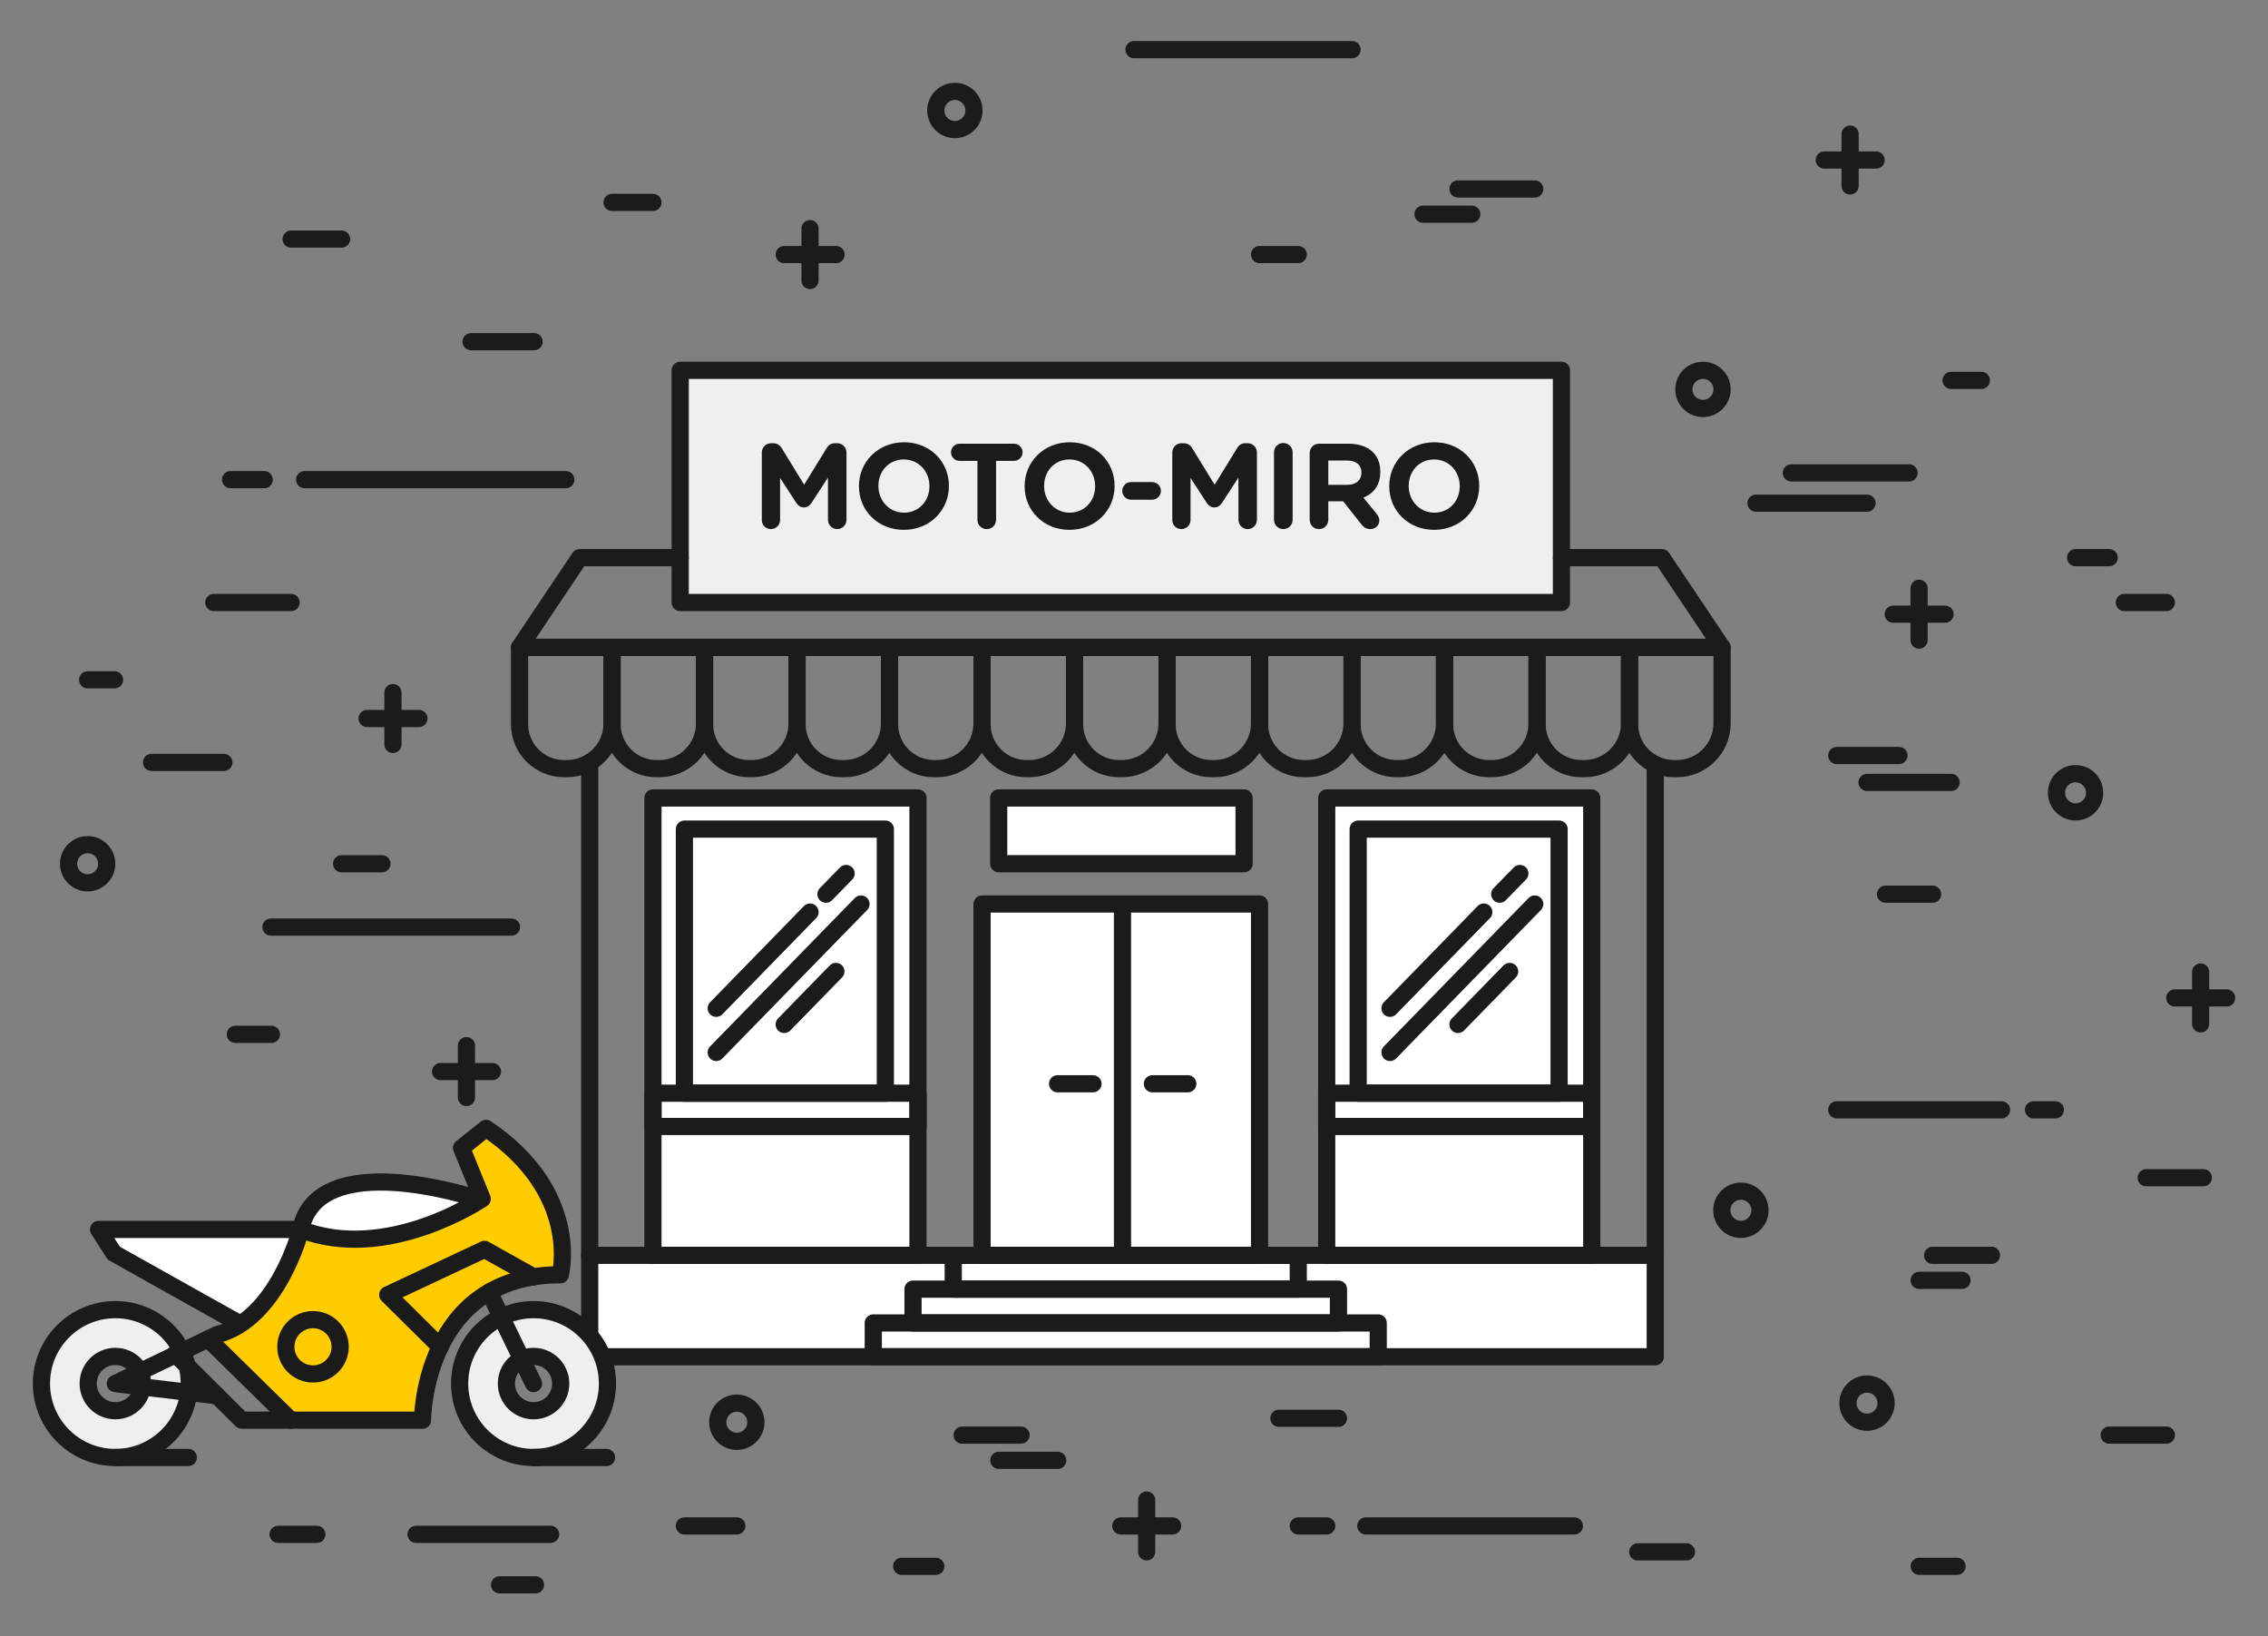 <?xml version="1.0" encoding="utf-8"?>
<!-- Generator: Adobe Illustrator 19.0.0, SVG Export Plug-In . SVG Version: 6.00 Build 0)  -->
<svg version="1.2" baseProfile="tiny" id="Layer_1" xmlns="http://www.w3.org/2000/svg" xmlns:xlink="http://www.w3.org/1999/xlink"
	 x="0px" y="0px" viewBox="-777.34 -536 1979.34 1427.65" xml:space="preserve">
<rect x="-777.34" y="-536" width="1979.34" height="1427.65" fill="#808080" stroke="none"/>
<g>
	<rect x="-183.7" y="-212.89" fill="#EFEFEF" width="769.08" height="202.6"/>
	<rect x="94.24" y="160.28" fill="#FFFFFF" width="214.16" height="57.37"/>
	<polygon fill="#FFFFFF" points="611.81,559.32 611.81,160.28 380.51,160.28 380.51,559.32 321.9,559.32 321.9,252.8 79.72,252.8 
		79.72,559.32 23.81,559.32 23.81,160.28 -207.49,160.28 -207.49,559.32 -262.7,559.32 -262.7,647.84 667.25,647.84 667.25,559.32 	
		"/>
</g>
<polyline fill="none" stroke="#1B1B1B" stroke-width="15" stroke-linecap="round" stroke-linejoin="round" stroke-miterlimit="10" points="
	-183.7,-49.43 -271.44,-49.43 -323.91,28.84 725.53,28.84 673.06,-49.43 585.39,-49.43 "/>
<path fill="none" stroke="#1B1B1B" stroke-width="15" stroke-linecap="round" stroke-linejoin="round" stroke-miterlimit="10" d="
	M-323.91,28.84h80.73v66.35c0,21.81-17.68,39.48-39.48,39.48h-2.46c-21.42,0-38.78-17.36-38.78-38.78V28.84z"/>
<path fill="none" stroke="#1B1B1B" stroke-width="15" stroke-linecap="round" stroke-linejoin="round" stroke-miterlimit="10" d="
	M-243.19,28.84h80.73v66.35c0,21.81-17.68,39.48-39.48,39.48h-2.46c-21.42,0-38.78-17.36-38.78-38.78V28.84z"/>
<path fill="none" stroke="#1B1B1B" stroke-width="15" stroke-linecap="round" stroke-linejoin="round" stroke-miterlimit="10" d="
	M-162.46,28.84h80.73v66.35c0,21.81-17.68,39.48-39.48,39.48h-2.46c-21.42,0-38.78-17.36-38.78-38.78V28.84z"/>
<path fill="none" stroke="#1B1B1B" stroke-width="15" stroke-linecap="round" stroke-linejoin="round" stroke-miterlimit="10" d="
	M-81.73,28.84h80.73v66.35c0,21.81-17.68,39.48-39.48,39.48h-2.46c-21.42,0-38.78-17.36-38.78-38.78V28.84z"/>
<path fill="none" stroke="#1B1B1B" stroke-width="15" stroke-linecap="round" stroke-linejoin="round" stroke-miterlimit="10" d="
	M-1.01,28.84h80.73v66.35c0,21.81-17.68,39.48-39.48,39.48h-2.46c-21.42,0-38.78-17.36-38.78-38.78V28.84z"/>
<path fill="none" stroke="#1B1B1B" stroke-width="15" stroke-linecap="round" stroke-linejoin="round" stroke-miterlimit="10" d="
	M79.72,28.84h80.73v66.35c0,21.81-17.68,39.48-39.48,39.48h-2.46c-21.42,0-38.78-17.36-38.78-38.78V28.84z"/>
<path fill="none" stroke="#1B1B1B" stroke-width="15" stroke-linecap="round" stroke-linejoin="round" stroke-miterlimit="10" d="
	M160.45,28.84h80.73v66.35c0,21.81-17.68,39.48-39.48,39.48h-2.46c-21.42,0-38.78-17.36-38.78-38.78V28.84z"/>
<path fill="none" stroke="#1B1B1B" stroke-width="15" stroke-linecap="round" stroke-linejoin="round" stroke-miterlimit="10" d="
	M241.17,28.84h80.73v66.35c0,21.81-17.68,39.48-39.48,39.48h-2.46c-21.42,0-38.78-17.36-38.78-38.78V28.84z"/>
<path fill="none" stroke="#1B1B1B" stroke-width="15" stroke-linecap="round" stroke-linejoin="round" stroke-miterlimit="10" d="
	M321.9,28.84h80.73v66.35c0,21.81-17.68,39.48-39.48,39.48h-2.46c-21.42,0-38.78-17.36-38.78-38.78V28.84z"/>
<path fill="none" stroke="#1B1B1B" stroke-width="15" stroke-linecap="round" stroke-linejoin="round" stroke-miterlimit="10" d="
	M402.63,28.84h80.73v66.35c0,21.81-17.68,39.48-39.48,39.48h-2.46c-21.42,0-38.78-17.36-38.78-38.78V28.84z"/>
<path fill="none" stroke="#1B1B1B" stroke-width="15" stroke-linecap="round" stroke-linejoin="round" stroke-miterlimit="10" d="
	M483.35,28.84h80.73v66.35c0,21.81-17.68,39.48-39.48,39.48h-2.46c-21.42,0-38.78-17.36-38.78-38.78V28.84z"/>
<path fill="none" stroke="#1B1B1B" stroke-width="15" stroke-linecap="round" stroke-linejoin="round" stroke-miterlimit="10" d="
	M564.08,28.84h80.73v66.35c0,21.81-17.68,39.48-39.48,39.48h-2.46c-21.42,0-38.78-17.36-38.78-38.78V28.84z"/>
<path fill="none" stroke="#1B1B1B" stroke-width="15" stroke-linecap="round" stroke-linejoin="round" stroke-miterlimit="10" d="
	M644.81,28.84h80.73v66.35c0,21.81-17.68,39.48-39.48,39.48h-2.46c-21.42,0-38.78-17.36-38.78-38.78V28.84z"/>
<rect x="-183.7" y="-212.89" fill="none" stroke="#1B1B1B" stroke-width="15" stroke-linecap="round" stroke-linejoin="round" stroke-miterlimit="10" width="769.08" height="202.6"/>
<polyline fill="none" stroke="#1B1B1B" stroke-width="15" stroke-linecap="round" stroke-linejoin="round" stroke-miterlimit="10" points="
	-262.7,129.24 -262.7,552.66 -262.7,647.84 667.25,647.84 667.25,131.06 "/>
<rect x="-15.22" y="618.34" fill="none" stroke="#1B1B1B" stroke-width="15" stroke-linecap="round" stroke-linejoin="round" stroke-miterlimit="10" width="440.7" height="29.51"/>
<rect x="19.48" y="588.83" fill="none" stroke="#1B1B1B" stroke-width="15" stroke-linecap="round" stroke-linejoin="round" stroke-miterlimit="10" width="371.3" height="29.51"/>
<rect x="54.57" y="559.32" fill="none" stroke="#1B1B1B" stroke-width="15" stroke-linecap="round" stroke-linejoin="round" stroke-miterlimit="10" width="301.12" height="29.51"/>
<line fill="none" stroke="#1B1B1B" stroke-width="15" stroke-linecap="round" stroke-linejoin="round" stroke-miterlimit="10" x1="-262.7" y1="559.32" x2="667.25" y2="559.32"/>
<rect x="-207.49" y="160.28" fill="none" stroke="#1B1B1B" stroke-width="15" stroke-linecap="round" stroke-linejoin="round" stroke-miterlimit="10" width="231.3" height="399.04"/>
<rect x="-207.49" y="417.88" fill="none" stroke="#1B1B1B" stroke-width="15" stroke-linecap="round" stroke-linejoin="round" stroke-miterlimit="10" width="231.3" height="29.04"/>
<rect x="-180.04" y="187.45" fill="none" stroke="#1B1B1B" stroke-width="15" stroke-linecap="round" stroke-linejoin="round" stroke-miterlimit="10" width="175.37" height="230.43"/>
<rect x="79.72" y="252.8" fill="none" stroke="#1B1B1B" stroke-width="15" stroke-linecap="round" stroke-linejoin="round" stroke-miterlimit="10" width="242.18" height="306.52"/>
<rect x="94.24" y="160.28" fill="none" stroke="#1B1B1B" stroke-width="15" stroke-linecap="round" stroke-linejoin="round" stroke-miterlimit="10" width="214.16" height="57.37"/>
<line fill="none" stroke="#1B1B1B" stroke-width="15" stroke-linecap="round" stroke-linejoin="round" stroke-miterlimit="10" x1="202.27" y1="252.8" x2="202.27" y2="559.32"/>
<line fill="none" stroke="#1B1B1B" stroke-width="15" stroke-linecap="round" stroke-linejoin="round" stroke-miterlimit="10" x1="-152.27" y1="343.79" x2="-70.39" y2="259.85"/>
<line fill="none" stroke="#1B1B1B" stroke-width="15" stroke-linecap="round" stroke-linejoin="round" stroke-miterlimit="10" x1="-152.27" y1="382.32" x2="-25.93" y2="252.8"/>
<line fill="none" stroke="#1B1B1B" stroke-width="15" stroke-linecap="round" stroke-linejoin="round" stroke-miterlimit="10" x1="-56.5" y1="244.22" x2="-38.9" y2="226.18"/>
<line fill="none" stroke="#1B1B1B" stroke-width="15" stroke-linecap="round" stroke-linejoin="round" stroke-miterlimit="10" x1="-92.95" y1="357.89" x2="-47.84" y2="311.65"/>
<rect x="380.51" y="160.28" fill="none" stroke="#1B1B1B" stroke-width="15" stroke-linecap="round" stroke-linejoin="round" stroke-miterlimit="10" width="231.3" height="399.04"/>
<rect x="380.51" y="417.88" fill="none" stroke="#1B1B1B" stroke-width="15" stroke-linecap="round" stroke-linejoin="round" stroke-miterlimit="10" width="231.3" height="29.04"/>
<rect x="407.96" y="187.45" fill="none" stroke="#1B1B1B" stroke-width="15" stroke-linecap="round" stroke-linejoin="round" stroke-miterlimit="10" width="175.37" height="230.43"/>
<line fill="none" stroke="#1B1B1B" stroke-width="15" stroke-linecap="round" stroke-linejoin="round" stroke-miterlimit="10" x1="435.73" y1="343.79" x2="517.61" y2="259.85"/>
<line fill="none" stroke="#1B1B1B" stroke-width="15" stroke-linecap="round" stroke-linejoin="round" stroke-miterlimit="10" x1="435.73" y1="382.32" x2="562.07" y2="252.8"/>
<line fill="none" stroke="#1B1B1B" stroke-width="15" stroke-linecap="round" stroke-linejoin="round" stroke-miterlimit="10" x1="531.5" y1="244.22" x2="549.1" y2="226.18"/>
<line fill="none" stroke="#1B1B1B" stroke-width="15" stroke-linecap="round" stroke-linejoin="round" stroke-miterlimit="10" x1="495.05" y1="357.89" x2="540.16" y2="311.65"/>
<line fill="none" stroke="#1B1B1B" stroke-width="15" stroke-linecap="round" stroke-linejoin="round" stroke-miterlimit="10" x1="176.52" y1="409.65" x2="145.63" y2="409.65"/>
<line fill="none" stroke="#1B1B1B" stroke-width="15" stroke-linecap="round" stroke-linejoin="round" stroke-miterlimit="10" x1="259.28" y1="409.65" x2="228.39" y2="409.65"/>
<line fill="none" stroke="#1B1B1B" stroke-width="15" stroke-linecap="round" stroke-linejoin="round" stroke-miterlimit="10" x1="212.33" y1="-492.68" x2="402.63" y2="-492.68"/>
<line fill="none" stroke="#1B1B1B" stroke-width="15" stroke-linecap="round" stroke-linejoin="round" stroke-miterlimit="10" x1="495.05" y1="-371.12" x2="562.07" y2="-371.12"/>
<line fill="none" stroke="#1B1B1B" stroke-width="15" stroke-linecap="round" stroke-linejoin="round" stroke-miterlimit="10" x1="464.55" y1="-349.11" x2="507.12" y2="-349.11"/>
<line fill="none" stroke="#1B1B1B" stroke-width="15" stroke-linecap="round" stroke-linejoin="round" stroke-miterlimit="10" x1="355.69" y1="-313.88" x2="321.9" y2="-313.88"/>
<line fill="none" stroke="#1B1B1B" stroke-width="15" stroke-linecap="round" stroke-linejoin="round" stroke-miterlimit="10" x1="-207.49" y1="-359.38" x2="-243.19" y2="-359.38"/>
<line fill="none" stroke="#1B1B1B" stroke-width="15" stroke-linecap="round" stroke-linejoin="round" stroke-miterlimit="10" x1="-479.23" y1="-327.39" x2="-523.26" y2="-327.39"/>
<line fill="none" stroke="#1B1B1B" stroke-width="15" stroke-linecap="round" stroke-linejoin="round" stroke-miterlimit="10" x1="-311.17" y1="-237.86" x2="-366.21" y2="-237.86"/>
<line fill="none" stroke="#1B1B1B" stroke-width="15" stroke-linecap="round" stroke-linejoin="round" stroke-miterlimit="10" x1="-546.75" y1="-117.5" x2="-576.1" y2="-117.5"/>
<line fill="none" stroke="#1B1B1B" stroke-width="15" stroke-linecap="round" stroke-linejoin="round" stroke-miterlimit="10" x1="-511.52" y1="-117.5" x2="-283.55" y2="-117.5"/>
<line fill="none" stroke="#1B1B1B" stroke-width="15" stroke-linecap="round" stroke-linejoin="round" stroke-miterlimit="10" x1="-523.26" y1="-10.29" x2="-590.78" y2="-10.29"/>
<line fill="none" stroke="#1B1B1B" stroke-width="15" stroke-linecap="round" stroke-linejoin="round" stroke-miterlimit="10" x1="-677.38" y1="57.17" x2="-700.86" y2="57.17"/>
<line fill="none" stroke="#1B1B1B" stroke-width="15" stroke-linecap="round" stroke-linejoin="round" stroke-miterlimit="10" x1="-645.09" y1="129.24" x2="-581.97" y2="129.24"/>
<line fill="none" stroke="#1B1B1B" stroke-width="15" stroke-linecap="round" stroke-linejoin="round" stroke-miterlimit="10" x1="-479.23" y1="217.66" x2="-444" y2="217.66"/>
<line fill="none" stroke="#1B1B1B" stroke-width="15" stroke-linecap="round" stroke-linejoin="round" stroke-miterlimit="10" x1="-330.98" y1="272.93" x2="-540.88" y2="272.93"/>
<line fill="none" stroke="#1B1B1B" stroke-width="15" stroke-linecap="round" stroke-linejoin="round" stroke-miterlimit="10" x1="-572" y1="366.52" x2="-540.45" y2="366.52"/>
<line fill="none" stroke="#1B1B1B" stroke-width="15" stroke-linecap="round" stroke-linejoin="round" stroke-miterlimit="10" x1="651.92" y1="818.09" x2="694.49" y2="818.09"/>
<line fill="none" stroke="#1B1B1B" stroke-width="15" stroke-linecap="round" stroke-linejoin="round" stroke-miterlimit="10" x1="-534.59" y1="802.8" x2="-500.83" y2="802.8"/>
<line fill="none" stroke="#1B1B1B" stroke-width="15" stroke-linecap="round" stroke-linejoin="round" stroke-miterlimit="10" x1="930.64" y1="830.69" x2="897.62" y2="830.69"/>
<line fill="none" stroke="#1B1B1B" stroke-width="15" stroke-linecap="round" stroke-linejoin="round" stroke-miterlimit="10" x1="-414.23" y1="802.8" x2="-296.81" y2="802.8"/>
<line fill="none" stroke="#1B1B1B" stroke-width="15" stroke-linecap="round" stroke-linejoin="round" stroke-miterlimit="10" x1="-341.34" y1="846.83" x2="-310.02" y2="846.83"/>
<line fill="none" stroke="#1B1B1B" stroke-width="15" stroke-linecap="round" stroke-linejoin="round" stroke-miterlimit="10" x1="-180.04" y1="795.46" x2="-134.3" y2="795.46"/>
<line fill="none" stroke="#1B1B1B" stroke-width="15" stroke-linecap="round" stroke-linejoin="round" stroke-miterlimit="10" x1="9.54" y1="830.69" x2="39.36" y2="830.69"/>
<line fill="none" stroke="#1B1B1B" stroke-width="15" stroke-linecap="round" stroke-linejoin="round" stroke-miterlimit="10" x1="62.38" y1="716.2" x2="113.75" y2="716.2"/>
<line fill="none" stroke="#1B1B1B" stroke-width="15" stroke-linecap="round" stroke-linejoin="round" stroke-miterlimit="10" x1="94.4" y1="738.22" x2="145.77" y2="738.22"/>
<line fill="none" stroke="#1B1B1B" stroke-width="15" stroke-linecap="round" stroke-linejoin="round" stroke-miterlimit="10" x1="338.79" y1="701.52" x2="390.78" y2="701.52"/>
<line fill="none" stroke="#1B1B1B" stroke-width="15" stroke-linecap="round" stroke-linejoin="round" stroke-miterlimit="10" x1="355.69" y1="795.46" x2="380.51" y2="795.46"/>
<line fill="none" stroke="#1B1B1B" stroke-width="15" stroke-linecap="round" stroke-linejoin="round" stroke-miterlimit="10" x1="414.65" y1="795.46" x2="596.65" y2="795.46"/>
<line fill="none" stroke="#1B1B1B" stroke-width="15" stroke-linecap="round" stroke-linejoin="round" stroke-miterlimit="10" x1="1063.41" y1="716.2" x2="1113.31" y2="716.2"/>
<line fill="none" stroke="#1B1B1B" stroke-width="15" stroke-linecap="round" stroke-linejoin="round" stroke-miterlimit="10" x1="1145.61" y1="491.63" x2="1095.7" y2="491.63"/>
<line fill="none" stroke="#1B1B1B" stroke-width="15" stroke-linecap="round" stroke-linejoin="round" stroke-miterlimit="10" x1="1016.44" y1="432.4" x2="997.36" y2="432.4"/>
<line fill="none" stroke="#1B1B1B" stroke-width="15" stroke-linecap="round" stroke-linejoin="round" stroke-miterlimit="10" x1="969.47" y1="432.4" x2="825.63" y2="432.4"/>
<line fill="none" stroke="#1B1B1B" stroke-width="15" stroke-linecap="round" stroke-linejoin="round" stroke-miterlimit="10" x1="909.29" y1="559.32" x2="960.66" y2="559.32"/>
<line fill="none" stroke="#1B1B1B" stroke-width="15" stroke-linecap="round" stroke-linejoin="round" stroke-miterlimit="10" x1="934.98" y1="581.17" x2="897.55" y2="581.17"/>
<line fill="none" stroke="#1B1B1B" stroke-width="15" stroke-linecap="round" stroke-linejoin="round" stroke-miterlimit="10" x1="909.29" y1="244.22" x2="868.19" y2="244.22"/>
<line fill="none" stroke="#1B1B1B" stroke-width="15" stroke-linecap="round" stroke-linejoin="round" stroke-miterlimit="10" x1="925.44" y1="146.7" x2="852.05" y2="146.7"/>
<line fill="none" stroke="#1B1B1B" stroke-width="15" stroke-linecap="round" stroke-linejoin="round" stroke-miterlimit="10" x1="879.94" y1="123.22" x2="825.63" y2="123.22"/>
<line fill="none" stroke="#1B1B1B" stroke-width="15" stroke-linecap="round" stroke-linejoin="round" stroke-miterlimit="10" x1="1113.31" y1="-10.29" x2="1076.62" y2="-10.29"/>
<line fill="none" stroke="#1B1B1B" stroke-width="15" stroke-linecap="round" stroke-linejoin="round" stroke-miterlimit="10" x1="1063.41" y1="-49.43" x2="1034.05" y2="-49.43"/>
<line fill="none" stroke="#1B1B1B" stroke-width="15" stroke-linecap="round" stroke-linejoin="round" stroke-miterlimit="10" x1="852.05" y1="-96.95" x2="755.18" y2="-96.95"/>
<line fill="none" stroke="#1B1B1B" stroke-width="15" stroke-linecap="round" stroke-linejoin="round" stroke-miterlimit="10" x1="786" y1="-123.37" x2="888.74" y2="-123.37"/>
<line fill="none" stroke="#1B1B1B" stroke-width="15" stroke-linecap="round" stroke-linejoin="round" stroke-miterlimit="10" x1="925.44" y1="-204.1" x2="951.86" y2="-204.1"/>
<g>
	
		<line fill="none" stroke="#1B1B1B" stroke-width="15" stroke-linecap="round" stroke-linejoin="round" stroke-miterlimit="10" x1="-92.95" y1="-313.88" x2="-47.7" y2="-313.88"/>
	
		<line fill="none" stroke="#1B1B1B" stroke-width="15" stroke-linecap="round" stroke-linejoin="round" stroke-miterlimit="10" x1="-70.39" y1="-336.5" x2="-70.39" y2="-291.25"/>
</g>
<g>
	
		<line fill="none" stroke="#1B1B1B" stroke-width="15" stroke-linecap="round" stroke-linejoin="round" stroke-miterlimit="10" x1="814.75" y1="-396.38" x2="859.99" y2="-396.38"/>
	
		<line fill="none" stroke="#1B1B1B" stroke-width="15" stroke-linecap="round" stroke-linejoin="round" stroke-miterlimit="10" x1="837.3" y1="-419" x2="837.3" y2="-373.75"/>
</g>
<g>
	
		<line fill="none" stroke="#1B1B1B" stroke-width="15" stroke-linecap="round" stroke-linejoin="round" stroke-miterlimit="10" x1="874.93" y1="-0.08" x2="920.17" y2="-0.08"/>
	
		<line fill="none" stroke="#1B1B1B" stroke-width="15" stroke-linecap="round" stroke-linejoin="round" stroke-miterlimit="10" x1="897.48" y1="-22.7" x2="897.48" y2="22.55"/>
</g>
<g>
	
		<line fill="none" stroke="#1B1B1B" stroke-width="15" stroke-linecap="round" stroke-linejoin="round" stroke-miterlimit="10" x1="1120.65" y1="334.77" x2="1165.9" y2="334.77"/>
	
		<line fill="none" stroke="#1B1B1B" stroke-width="15" stroke-linecap="round" stroke-linejoin="round" stroke-miterlimit="10" x1="1143.2" y1="312.14" x2="1143.2" y2="357.39"/>
</g>
<g>
	
		<line fill="none" stroke="#1B1B1B" stroke-width="15" stroke-linecap="round" stroke-linejoin="round" stroke-miterlimit="10" x1="200.81" y1="795.46" x2="246.06" y2="795.46"/>
	
		<line fill="none" stroke="#1B1B1B" stroke-width="15" stroke-linecap="round" stroke-linejoin="round" stroke-miterlimit="10" x1="223.36" y1="772.84" x2="223.36" y2="818.09"/>
</g>
<g>
	
		<line fill="none" stroke="#1B1B1B" stroke-width="15" stroke-linecap="round" stroke-linejoin="round" stroke-miterlimit="10" x1="-392.81" y1="398.99" x2="-347.56" y2="398.99"/>
	
		<line fill="none" stroke="#1B1B1B" stroke-width="15" stroke-linecap="round" stroke-linejoin="round" stroke-miterlimit="10" x1="-370.26" y1="376.36" x2="-370.26" y2="421.61"/>
</g>
<g>
	
		<line fill="none" stroke="#1B1B1B" stroke-width="15" stroke-linecap="round" stroke-linejoin="round" stroke-miterlimit="10" x1="-456.96" y1="90.93" x2="-411.71" y2="90.93"/>
	
		<line fill="none" stroke="#1B1B1B" stroke-width="15" stroke-linecap="round" stroke-linejoin="round" stroke-miterlimit="10" x1="-434.41" y1="68.3" x2="-434.41" y2="113.55"/>
</g>
<circle fill="none" stroke="#1B1B1B" stroke-width="15" stroke-linecap="round" stroke-linejoin="round" stroke-miterlimit="10" cx="56.01" cy="-439.6" r="16.65"/>
<circle fill="none" stroke="#1B1B1B" stroke-width="15" stroke-linecap="round" stroke-linejoin="round" stroke-miterlimit="10" cx="708.88" cy="-196.24" r="16.65"/>
<circle fill="none" stroke="#1B1B1B" stroke-width="15" stroke-linecap="round" stroke-linejoin="round" stroke-miterlimit="10" cx="1034.05" cy="155.75" r="16.65"/>
<circle fill="none" stroke="#1B1B1B" stroke-width="15" stroke-linecap="round" stroke-linejoin="round" stroke-miterlimit="10" cx="741.97" cy="520.02" r="16.65"/>
<circle fill="none" stroke="#1B1B1B" stroke-width="15" stroke-linecap="round" stroke-linejoin="round" stroke-miterlimit="10" cx="852.05" cy="688.31" r="16.65"/>
<circle fill="none" stroke="#1B1B1B" stroke-width="15" stroke-linecap="round" stroke-linejoin="round" stroke-miterlimit="10" cx="-134.3" cy="704.96" r="16.65"/>
<circle fill="none" stroke="#1B1B1B" stroke-width="15" stroke-linecap="round" stroke-linejoin="round" stroke-miterlimit="10" cx="-700.86" cy="217.66" r="16.65"/>
<g>
	<path fill="#1B1B1B" d="M-112.48-141.13c0-4.54,3.59-8.13,8.13-8.13h1.79c3.48,0,5.91,1.79,7.39,4.22l19.63,31.98l19.74-32.09
		c1.69-2.74,4.01-4.12,7.28-4.12h1.79c4.54,0,8.13,3.59,8.13,8.13v58.68c0,4.54-3.59,8.13-8.13,8.13c-4.43,0-8.02-3.69-8.02-8.13
		v-36.84l-14.25,21.95c-1.69,2.53-3.8,4.12-6.75,4.12c-2.96,0-5.07-1.58-6.75-4.12l-14.04-21.64v36.73c0,4.43-3.59,7.92-8.02,7.92
		c-4.43,0-7.92-3.48-7.92-7.92V-141.13z"/>
	<path fill="#1B1B1B" d="M-27.72-111.68v-0.21c0-21,16.57-38.21,39.37-38.21c22.8,0,39.16,16.99,39.16,38v0.21
		c0,21-16.57,38.21-39.37,38.21C-11.36-73.69-27.72-90.68-27.72-111.68z M33.81-111.68v-0.21c0-12.67-9.29-23.22-22.38-23.22
		c-13.09,0-22.16,10.34-22.16,23.01v0.21c0,12.67,9.29,23.22,22.38,23.22C24.73-88.67,33.81-99.02,33.81-111.68z"/>
	<path fill="#1B1B1B" d="M75.71-133.85H60.09c-4.12,0-7.49-3.38-7.49-7.49s3.38-7.49,7.49-7.49h47.5c4.12,0,7.49,3.38,7.49,7.49
		s-3.38,7.49-7.49,7.49H91.96v51.4c0,4.54-3.59,8.13-8.13,8.13c-4.54,0-8.13-3.59-8.13-8.13V-133.85z"/>
	<path fill="#1B1B1B" d="M116.87-111.68v-0.21c0-21,16.57-38.21,39.37-38.21c22.8,0,39.16,16.99,39.16,38v0.21
		c0,21-16.57,38.21-39.37,38.21S116.87-90.68,116.87-111.68z M178.41-111.68v-0.21c0-12.67-9.29-23.22-22.38-23.22
		c-13.09,0-22.16,10.34-22.16,23.01v0.21c0,12.67,9.29,23.22,22.38,23.22C169.33-88.67,178.41-99.02,178.41-111.68z"/>
	<path fill="#1B1B1B" d="M202.05-107.67c0-4.22,3.48-7.71,7.7-7.71h18.37c4.22,0,7.7,3.48,7.7,7.71c0,4.22-3.48,7.7-7.7,7.7h-18.37
		C205.53-99.97,202.05-103.45,202.05-107.67z"/>
	<path fill="#1B1B1B" d="M245.74-141.13c0-4.54,3.59-8.13,8.13-8.13h1.79c3.48,0,5.91,1.79,7.39,4.22l19.63,31.98l19.74-32.09
		c1.69-2.74,4.01-4.12,7.28-4.12h1.79c4.54,0,8.13,3.59,8.13,8.13v58.68c0,4.54-3.59,8.13-8.13,8.13c-4.43,0-8.02-3.69-8.02-8.13
		v-36.84l-14.25,21.95c-1.69,2.53-3.8,4.12-6.75,4.12s-5.07-1.58-6.75-4.12l-14.04-21.64v36.73c0,4.43-3.59,7.92-8.02,7.92
		c-4.43,0-7.92-3.48-7.92-7.92V-141.13z"/>
	<path fill="#1B1B1B" d="M334.51-141.34c0-4.54,3.59-8.13,8.13-8.13s8.13,3.59,8.13,8.13v58.89c0,4.54-3.59,8.13-8.13,8.13
		s-8.13-3.59-8.13-8.13V-141.34z"/>
	<path fill="#1B1B1B" d="M365.64-140.71c0-4.54,3.59-8.13,8.13-8.13h25.65c9.39,0,16.68,2.64,21.53,7.49
		c4.12,4.12,6.33,9.92,6.33,16.89v0.21c0,11.61-5.8,18.79-14.78,22.48l11.29,13.72c1.58,2.01,2.64,3.69,2.64,6.23
		c0,4.54-3.8,7.49-7.71,7.49c-3.69,0-6.12-1.79-8.02-4.22L394.88-98.6H381.9v16.15c0,4.54-3.59,8.13-8.13,8.13
		c-4.54,0-8.13-3.59-8.13-8.13V-140.71z M398.36-112.95c7.92,0,12.45-4.22,12.45-10.45v-0.21c0-6.97-4.86-10.55-12.77-10.55H381.9
		v21.21H398.36z"/>
	<path fill="#1B1B1B" d="M435.09-111.68v-0.21c0-21,16.57-38.21,39.37-38.21s39.16,16.99,39.16,38v0.21
		c0,21-16.57,38.21-39.37,38.21S435.09-90.68,435.09-111.68z M496.62-111.68v-0.21c0-12.67-9.29-23.22-22.38-23.22
		s-22.16,10.34-22.16,23.01v0.21c0,12.67,9.29,23.22,22.38,23.22C487.55-88.67,496.62-99.02,496.62-111.68z"/>
</g>
<g>
	<path fill="#EFEFEF" d="M-676.68,606.74c-35.62,0-64.5,28.88-64.5,64.5s28.88,64.5,64.5,64.5s64.5-28.88,64.5-64.5
		S-641.06,606.74-676.68,606.74z M-676.68,694.94c-13.09,0-23.7-10.61-23.7-23.7c0-13.09,10.61-23.7,23.7-23.7
		c13.09,0,23.7,10.61,23.7,23.7C-652.98,684.32-663.59,694.94-676.68,694.94z"/>
	<path fill="#EFEFEF" d="M-311.7,606.74c-35.62,0-64.5,28.88-64.5,64.5s28.88,64.5,64.5,64.5s64.5-28.88,64.5-64.5
		S-276.08,606.74-311.7,606.74z M-311.7,694.94c-13.09,0-23.7-10.61-23.7-23.7c0-13.09,10.61-23.7,23.7-23.7
		c13.09,0,23.7,10.61,23.7,23.7C-288,684.32-298.61,694.94-311.7,694.94z"/>
	<path fill="#FFFFFF" d="M-509.16,532.04l14.4-22.55l29.05-9.43h35.25l42.63,6.56l20.09,6.15l-27.64,17.18l-36.32,9.06
		c0,0-36.89,2.87-38.12,2.87s-22.44-2.46-24.95-2.46S-509.16,532.04-509.16,532.04z"/>
	<path fill="#FFFFFF" d="M-682.56,539.42l9.43,17.22l105.76,58.82l20.45-14.8l23.35-43.21c0,0,6.21-20.68,4.98-20.68
		S-682.56,539.42-682.56,539.42z"/>
	<path fill="#FFCC00" d="M-350.98,448.56l-21.39,17.07l18.04,44.41c0,0-82.88,56.14-158.39,26.73
		c-12.82,47.84-38.05,81.63-80.85,95.54l72.17,70.87h114.95c0,0,0.28-126.87,120.3-126.87
		C-286.15,576.32-267.44,504.7-350.98,448.56z"/>
	<path fill="none" stroke="#1B1B1B" stroke-width="15" stroke-linecap="round" stroke-linejoin="round" stroke-miterlimit="10" d="
		M-624.63,645.3l58.29,57.88h157.72c0,0,0.28-126.87,120.3-126.87c0,0,18.71-71.62-64.83-127.76l-21.39,17.07l18.04,44.41
		c0,0-82.88,56.14-158.39,26.73h-176.43l13.28,20.7l107.68,60.3"/>
	<path fill="none" stroke="#1B1B1B" stroke-width="15" stroke-linecap="round" stroke-linejoin="round" stroke-miterlimit="10" d="
		M-365.18,508.71c0,0-135-44.11-149.7,28.07c0,0-19.87,78.14-72.85,91.69l-88.96,42.77l88.93,10.69"/>
	
		<line fill="none" stroke="#1B1B1B" stroke-width="15" stroke-linecap="round" stroke-linejoin="round" stroke-miterlimit="10" x1="-595.73" y1="632.32" x2="-523.57" y2="703.19"/>
	
		<polyline fill="none" stroke="#1B1B1B" stroke-width="15" stroke-linecap="round" stroke-linejoin="round" stroke-miterlimit="10" points="
		-393.18,639.16 -438.96,593.81 -354.48,554.15 -311.7,578.08 	"/>
	
		<line fill="none" stroke="#1B1B1B" stroke-width="15" stroke-linecap="round" stroke-linejoin="round" stroke-miterlimit="10" x1="-350.41" y1="591.45" x2="-311.7" y2="671.24"/>
	
		<circle fill="none" stroke="#1B1B1B" stroke-width="15" stroke-linecap="round" stroke-linejoin="round" stroke-miterlimit="10" cx="-676.68" cy="671.24" r="64.5"/>
	
		<circle fill="none" stroke="#1B1B1B" stroke-width="15" stroke-linecap="round" stroke-linejoin="round" stroke-miterlimit="10" cx="-676.68" cy="671.24" r="23.7"/>
	
		<circle fill="none" stroke="#1B1B1B" stroke-width="15" stroke-linecap="round" stroke-linejoin="round" stroke-miterlimit="10" cx="-504.18" cy="639.16" r="23.7"/>
	
		<circle fill="none" stroke="#1B1B1B" stroke-width="15" stroke-linecap="round" stroke-linejoin="round" stroke-miterlimit="10" cx="-311.7" cy="671.24" r="64.5"/>
	
		<circle fill="none" stroke="#1B1B1B" stroke-width="15" stroke-linecap="round" stroke-linejoin="round" stroke-miterlimit="10" cx="-311.7" cy="671.24" r="23.7"/>
	
		<line fill="none" stroke="#1B1B1B" stroke-width="15" stroke-linecap="round" stroke-linejoin="round" stroke-miterlimit="10" x1="-311.7" y1="735.73" x2="-248" y2="735.73"/>
	
		<line fill="none" stroke="#1B1B1B" stroke-width="15" stroke-linecap="round" stroke-linejoin="round" stroke-miterlimit="10" x1="-676.68" y1="735.73" x2="-612.98" y2="735.73"/>
</g>
</svg>
